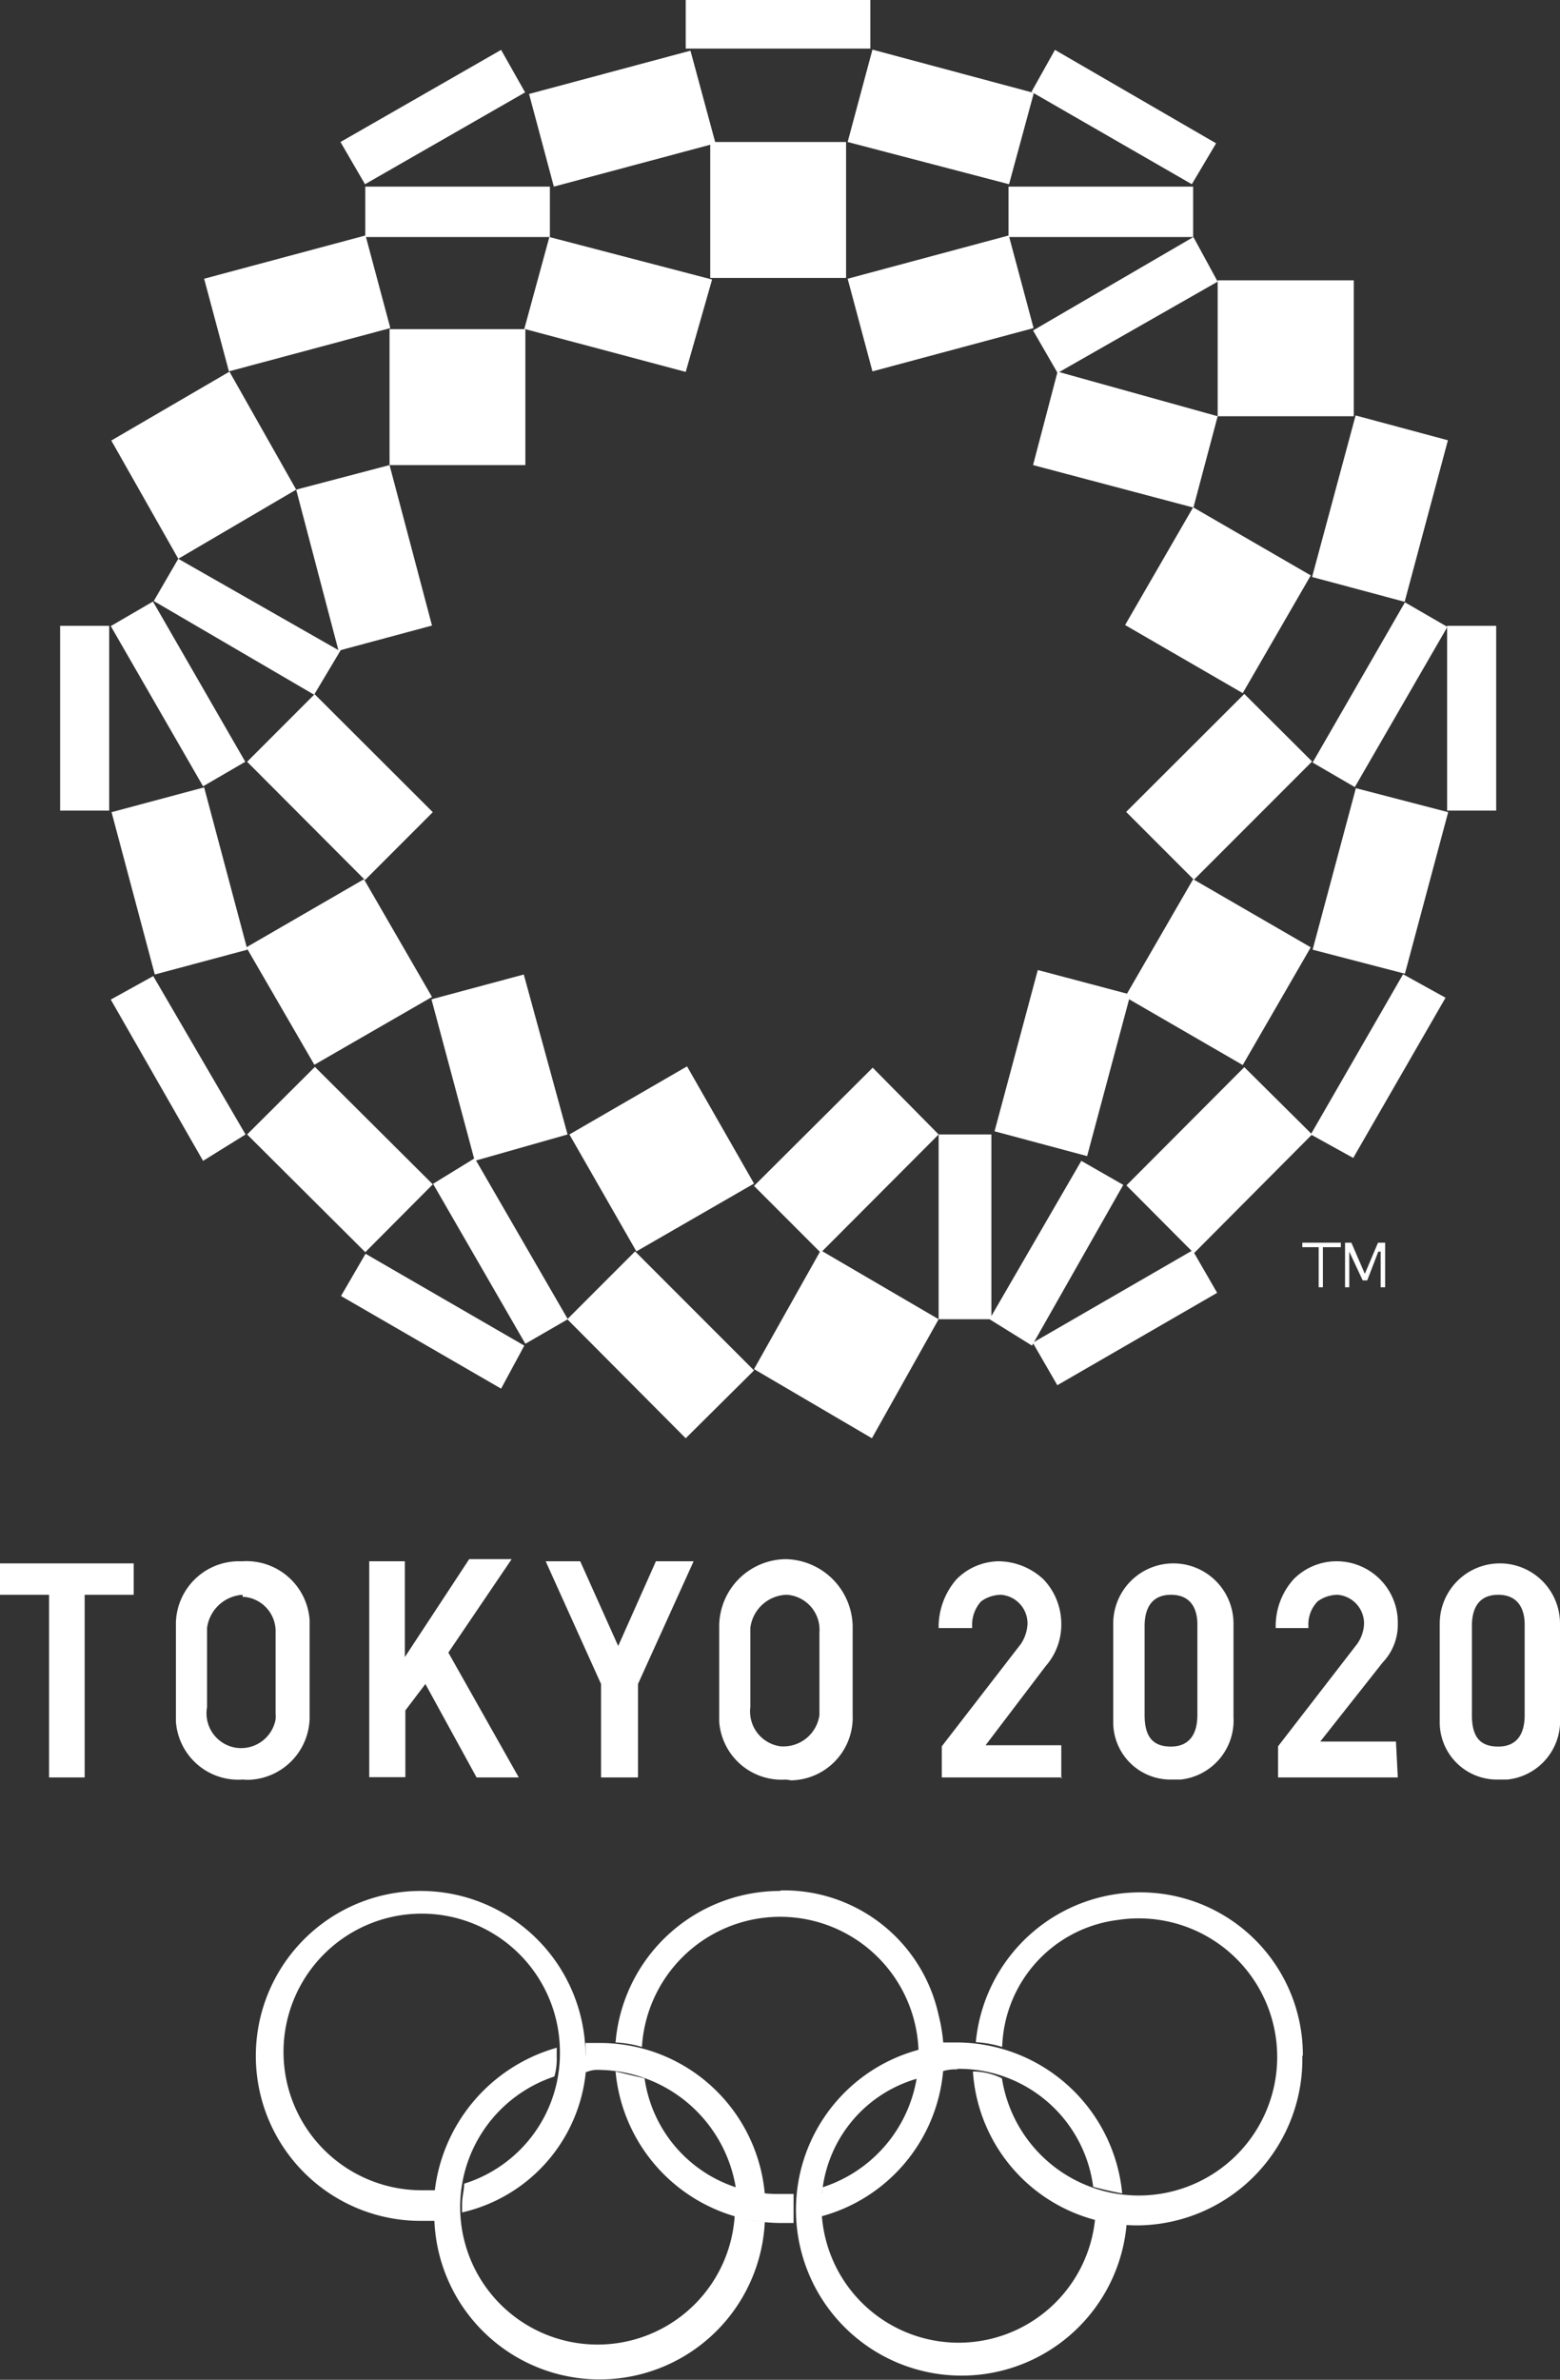 <svg id="bf028854-2f36-4396-97f5-d55ef59348bf" data-name="a2736f3b-cc2d-40c4-857e-d8c6e95a6fa0" xmlns="http://www.w3.org/2000/svg" viewBox="0 0 59.15 90.16"><rect x="0" y="0" width="59.15" height="90.16" fill="#333333" stroke="none"/><defs><style>.fd7b945f-67b9-43b4-a21f-248e07cac633{fill:#fff;fill-rule:evenodd;}</style></defs><path class="fd7b945f-67b9-43b4-a21f-248e07cac633" d="M49.7,21.82l-2.58,4.46L42.66,23.7l2.58-4.46Z" transform="translate(0 -0.02)"/><path class="fd7b945f-67b9-43b4-a21f-248e07cac633" d="M46.17,10.64v5.15h5.16V10.64Z" transform="translate(0 -0.02)"/><path class="fd7b945f-67b9-43b4-a21f-248e07cac633" d="M46.15,49l-6.06,3.5-.93-1.61,6.06-3.5Z" transform="translate(0 -0.02)"/><path class="fd7b945f-67b9-43b4-a21f-248e07cac633" d="M54.87,30.73h1.86v-7H54.87Z" transform="translate(0 -0.02)"/><path class="fd7b945f-67b9-43b4-a21f-248e07cac633" d="M54.81,37.82l-3.5,6.07L49.7,43l3.5-6.07Z" transform="translate(0 -0.02)"/><path class="fd7b945f-67b9-43b4-a21f-248e07cac633" d="M35.59,43V50h2V43Z" transform="translate(0 -0.02)"/><path class="fd7b945f-67b9-43b4-a21f-248e07cac633" d="M49.75,43,45.27,47.5l-2.56-2.57,4.47-4.48Z" transform="translate(0 -0.02)"/><path class="fd7b945f-67b9-43b4-a21f-248e07cac633" d="M42.7,30.78l4.48-4.47,2.57,2.56-4.48,4.48Z" transform="translate(0 -0.02)"/><path class="fd7b945f-67b9-43b4-a21f-248e07cac633" d="M42.86,37.7l-1.64,6.12-3.51-.94,1.64-6.11Z" transform="translate(0 -0.02)"/><path class="fd7b945f-67b9-43b4-a21f-248e07cac633" d="M54.91,30.79l-1.64,6.12L49.77,36l1.64-6.12Z" transform="translate(0 -0.02)"/><path class="fd7b945f-67b9-43b4-a21f-248e07cac633" d="M54.9,16.7l-1.64,6.12-3.51-.94,1.65-6.12Z" transform="translate(0 -0.02)"/><path class="fd7b945f-67b9-43b4-a21f-248e07cac633" d="M40.1,14.1l-.93,3.54,6.08,1.61.92-3.46Z" transform="translate(0 -0.02)"/><path class="fd7b945f-67b9-43b4-a21f-248e07cac633" d="M14.77,17.64h5.15V12.49H14.77Z" transform="translate(0 -0.02)"/><path class="fd7b945f-67b9-43b4-a21f-248e07cac633" d="M6.76,21.19l4.47-2.62L8.7,14.1,4.22,16.71Z" transform="translate(0 -0.02)"/><path class="fd7b945f-67b9-43b4-a21f-248e07cac633" d="M46.11,5.45,45.19,7l-6.08-3.5L40,1.91Z" transform="translate(0 -0.02)"/><path class="fd7b945f-67b9-43b4-a21f-248e07cac633" d="M19.91,3.52,13.84,7l-.93-1.6L19,1.91Z" transform="translate(0 -0.02)"/><path class="fd7b945f-67b9-43b4-a21f-248e07cac633" d="M26,1.86h7V0H26Z" transform="translate(0 -0.02)"/><path class="fd7b945f-67b9-43b4-a21f-248e07cac633" d="M45.25,9l-6.08,3.54.93,1.61,6.07-3.46Z" transform="translate(0 -0.02)"/><path class="fd7b945f-67b9-43b4-a21f-248e07cac633" d="M32.14,5.4l.94-3.5L39.2,3.54,38.26,7Z" transform="translate(0 -0.02)"/><path class="fd7b945f-67b9-43b4-a21f-248e07cac633" d="M27,10.61,26,14.11l-6.12-1.63L20.83,9Z" transform="translate(0 -0.02)"/><path class="fd7b945f-67b9-43b4-a21f-248e07cac633" d="M39.19,12.45l-6.11,1.64-.94-3.51,6.11-1.64Z" transform="translate(0 -0.02)"/><path class="fd7b945f-67b9-43b4-a21f-248e07cac633" d="M27.13,5.45,21,7.09l-.94-3.51,6.12-1.64Z" transform="translate(0 -0.02)"/><path class="fd7b945f-67b9-43b4-a21f-248e07cac633" d="M14.8,12.45,8.68,14.09l-.94-3.51,6.12-1.64Z" transform="translate(0 -0.02)"/><path class="fd7b945f-67b9-43b4-a21f-248e07cac633" d="M12.92,24.65l3.46-.93-1.61-6.08-3.54.93,1.6,6.08Z" transform="translate(0 -0.02)"/><path class="fd7b945f-67b9-43b4-a21f-248e07cac633" d="M28.59,44.86l-4.46,2.57L21.59,43l4.46-2.58Z" transform="translate(0 -0.02)"/><path class="fd7b945f-67b9-43b4-a21f-248e07cac633" d="M35.59,50l-4.47-2.61-2.53,4.5,4.47,2.62Z" transform="translate(0 -0.02)"/><path class="fd7b945f-67b9-43b4-a21f-248e07cac633" d="M2.28,30.73H4.14v-7H2.28Z" transform="translate(0 -0.02)"/><path class="fd7b945f-67b9-43b4-a21f-248e07cac633" d="M19.88,51,19,52.63l-6.07-3.51.93-1.6Z" transform="translate(0 -0.02)"/><path class="fd7b945f-67b9-43b4-a21f-248e07cac633" d="M9.31,43,7.7,44,4.2,37.89,5.81,37Z" transform="translate(0 -0.02)"/><path class="fd7b945f-67b9-43b4-a21f-248e07cac633" d="M12.92,24.65h-.09L6.76,21.19l-.93,1.6,6.08,3.55Z" transform="translate(0 -0.02)"/><path class="fd7b945f-67b9-43b4-a21f-248e07cac633" d="M9.38,36l-3.51.94L4.23,30.79l3.51-.94Z" transform="translate(0 -0.02)"/><path class="fd7b945f-67b9-43b4-a21f-248e07cac633" d="M21.52,43,18,44l-1.64-6.12,3.5-.94Z" transform="translate(0 -0.02)"/><path class="fd7b945f-67b9-43b4-a21f-248e07cac633" d="M16.41,30.79l-2.57,2.57L9.37,28.88l2.56-2.56Z" transform="translate(0 -0.02)"/><path class="fd7b945f-67b9-43b4-a21f-248e07cac633" d="M16.41,44.89l-2.56,2.57L9.37,43l2.57-2.56Z" transform="translate(0 -0.02)"/><path class="fd7b945f-67b9-43b4-a21f-248e07cac633" d="M28.59,51.94,26,54.51,21.51,50l2.57-2.57Z" transform="translate(0 -0.02)"/><path class="fd7b945f-67b9-43b4-a21f-248e07cac633" d="M35.59,43l-2.5-2.53-4.5,4.48,2.53,2.53Z" transform="translate(0 -0.02)"/><path class="fd7b945f-67b9-43b4-a21f-248e07cac633" d="M42.66,37.79l2.58-4.46,4.46,2.58-2.58,4.46Z" transform="translate(0 -0.02)"/><path class="fd7b945f-67b9-43b4-a21f-248e07cac633" d="M42.59,44.91,39.13,51l-1.61-1L41,44Z" transform="translate(0 -0.02)"/><path class="fd7b945f-67b9-43b4-a21f-248e07cac633" d="M54.88,23.77l-3.51,6.07-1.6-.93,3.5-6.07Z" transform="translate(0 -0.02)"/><path class="fd7b945f-67b9-43b4-a21f-248e07cac633" d="M26.93,10.55h5.15V5.4H26.93Z" transform="translate(0 -0.02)"/><path class="fd7b945f-67b9-43b4-a21f-248e07cac633" d="M38.24,9h7V7.09h-7Z" transform="translate(0 -0.02)"/><path class="fd7b945f-67b9-43b4-a21f-248e07cac633" d="M13.85,9h7V7.09h-7Z" transform="translate(0 -0.02)"/><path class="fd7b945f-67b9-43b4-a21f-248e07cac633" d="M16.38,37.79l-4.46,2.57L9.34,35.91l4.46-2.58Z" transform="translate(0 -0.02)"/><path class="fd7b945f-67b9-43b4-a21f-248e07cac633" d="M9.3,28.88l-1.6.93L4.2,23.74l1.6-.93Z" transform="translate(0 -0.02)"/><path class="fd7b945f-67b9-43b4-a21f-248e07cac633" d="M21.53,50l-1.61.93-3.5-6.06L18,43.9Z" transform="translate(0 -0.02)"/><path class="fd7b945f-67b9-43b4-a21f-248e07cac633" d="M22.2,77.91A6.25,6.25,0,1,0,16,84.16h.51V83H16a5.24,5.24,0,1,1,5.23-5.25v0a5.17,5.17,0,0,1-3.63,5c0,.25-.08.51-.08.76v.33a6.07,6.07,0,0,0,4.72-6" transform="translate(0 -0.02)"/><path class="fd7b945f-67b9-43b4-a21f-248e07cac633" d="M49.38,77.91a6.3,6.3,0,0,1-6.16,6.42,6.24,6.24,0,0,1-6.33-5.83,2.47,2.47,0,0,1,1.1.26,5.25,5.25,0,1,0,4.39-6A5,5,0,0,0,38,77.57a4.2,4.2,0,0,0-1-.18,6.26,6.26,0,0,1,6.81-5.65h0A6.16,6.16,0,0,1,49.4,77.9" transform="translate(0 -0.02)"/><path class="fd7b945f-67b9-43b4-a21f-248e07cac633" d="M41.53,84a5.2,5.2,0,0,1-10.38-.59,5,5,0,0,1,3.63-4.64c0-.26.08-.51.08-.76v-.34a6.28,6.28,0,1,0,7.86,6.58c-.51-.08-.85-.17-1.19-.25m-5.23-5.6a5.13,5.13,0,0,1,5.15,4.47c.34.09.67.17,1.1.25A6.32,6.32,0,0,0,36.3,77.4h-.59v1.1a1.68,1.68,0,0,1,.59-.08" transform="translate(0 -0.02)"/><path class="fd7b945f-67b9-43b4-a21f-248e07cac633" d="M29,84.16a6.27,6.27,0,0,1-12.53-.5c0-.17,0-.33,0-.5a6.41,6.41,0,0,1,4.64-5.56v.33a2.44,2.44,0,0,1-.09.76,5.21,5.21,0,1,0,6.84,5.23,2.81,2.81,0,0,0,1.1.26M22.2,78.52v-1.1h.51A6.27,6.27,0,0,1,29,83.16a2.6,2.6,0,0,1-1.1-.25,5.32,5.32,0,0,0-5.15-4.47,1.12,1.12,0,0,0-.51.08" transform="translate(0 -0.02)"/><path class="fd7b945f-67b9-43b4-a21f-248e07cac633" d="M29.59,83.14a5.1,5.1,0,0,1-5.15-4.38l-1.1-.26a6.32,6.32,0,0,0,6.25,5.74h.5v-1.1h-.5m0-11.48a6.26,6.26,0,0,0-6.25,5.74,4.27,4.27,0,0,1,1,.17,5.25,5.25,0,1,1,6.84,5.32c0,.25-.08.51-.08.76V84a6.28,6.28,0,0,0,4.49-7.63,6,6,0,0,0-6-4.73" transform="translate(0 -0.02)"/><path class="fd7b945f-67b9-43b4-a21f-248e07cac633" d="M3.21,67.36H1.86V60.44H0V59.25H5.07v1.19H3.21Z" transform="translate(0 -0.02)"/><path class="fd7b945f-67b9-43b4-a21f-248e07cac633" d="M19.67,67.36h-1.6l-1.94-3.54-.76,1v2.53H14V59.17h1.35V62.8l2.44-3.71h1.61L17,62.63Z" transform="translate(0 -0.02)"/><path class="fd7b945f-67b9-43b4-a21f-248e07cac633" d="M24.06,67.36H22.79V63.82l-2.1-4.65H22l1.44,3.21,1.43-3.21h1.43l-2.11,4.65v3.54Z" transform="translate(0 -0.02)"/><path class="fd7b945f-67b9-43b4-a21f-248e07cac633" d="M40.27,67.36H35.71V66.18l3-3.88a1.5,1.5,0,0,0,.25-.77,1.09,1.09,0,0,0-1-1.09,1.3,1.3,0,0,0-.76.25,1.32,1.32,0,0,0-.34.93v.08H35.59v-.08a2.75,2.75,0,0,1,.68-1.77,2.29,2.29,0,0,1,1.6-.68,2.53,2.53,0,0,1,1.69.68,2.44,2.44,0,0,1,.68,1.68,2.37,2.37,0,0,1-.59,1.61l-2.28,3h2.87v1.27Z" transform="translate(0 -0.02)"/><path class="fd7b945f-67b9-43b4-a21f-248e07cac633" d="M53,67.36H48.46V66.18l3-3.88a1.4,1.4,0,0,0,.26-.77,1.09,1.09,0,0,0-1-1.09,1.3,1.3,0,0,0-.76.25,1.25,1.25,0,0,0-.35.93v.08H48.37v-.08a2.65,2.65,0,0,1,.68-1.77,2.29,2.29,0,0,1,1.6-.68A2.32,2.32,0,0,1,53,61.44v.09A2.07,2.07,0,0,1,52.43,63l-2.37,3h2.87Z" transform="translate(0 -0.02)"/><path class="fd7b945f-67b9-43b4-a21f-248e07cac633" d="M29.8,60.44a1.43,1.43,0,0,0-1.35,1.26v3a1.33,1.33,0,0,0,1.14,1.48A1.38,1.38,0,0,0,31.07,65V61.87a1.33,1.33,0,0,0-1.22-1.43H29.8m0,7a2.37,2.37,0,0,1-2.53-2.2V61.62a2.55,2.55,0,0,1,2.53-2.53,2.59,2.59,0,0,1,2.53,2.53V65A2.38,2.38,0,0,1,30,67.47H30Z" transform="translate(0 -0.02)"/><path class="fd7b945f-67b9-43b4-a21f-248e07cac633" d="M9.2,60.44A1.45,1.45,0,0,0,7.85,61.7v3a1.32,1.32,0,0,0,1.07,1.53,1.33,1.33,0,0,0,1.53-1.07,1.49,1.49,0,0,0,0-.21V61.87a1.31,1.31,0,0,0-1.18-1.35H9.2Zm0,7a2.37,2.37,0,0,1-2.53-2.2V61.62A2.39,2.39,0,0,1,9,59.17H9.2a2.4,2.4,0,0,1,2.54,2.23V65a2.39,2.39,0,0,1-2.31,2.45H9.37Z" transform="translate(0 -0.02)"/><path class="fd7b945f-67b9-43b4-a21f-248e07cac633" d="M44.4,60.44c-.84,0-1,.67-1,1.18V65c0,.85.34,1.19,1,1.19s1-.43,1-1.19v-3.4C45.41,61.11,45.25,60.44,44.4,60.44Zm0,7a2.17,2.17,0,0,1-2.19-2.15V61.53a2.28,2.28,0,0,1,4.56,0v3.55a2.25,2.25,0,0,1-2,2.36Z" transform="translate(0 -0.02)"/><path class="fd7b945f-67b9-43b4-a21f-248e07cac633" d="M56.81,60.44c-.85,0-1,.67-1,1.18V65c0,.85.33,1.19,1,1.19s1-.43,1-1.19v-3.4C57.82,61.11,57.65,60.44,56.81,60.44Zm0,7a2.17,2.17,0,0,1-2.22-2.12V61.53a2.28,2.28,0,1,1,4.56,0v3.55a2.23,2.23,0,0,1-2,2.36Z" transform="translate(0 -0.02)"/><path class="fd7b945f-67b9-43b4-a21f-248e07cac633" d="M49.38,47.27H50v1.52h.16V47.27h.68V47.1H49.38Z" transform="translate(0 -0.02)"/><path class="fd7b945f-67b9-43b4-a21f-248e07cac633" d="M52.25,47.1l-.5,1.18-.51-1.18H51v1.69h.16V47.44l.51,1.09h.17l.42-1.09h.09v1.35h.17V47.1Z" transform="translate(0 -0.02)"/></svg>